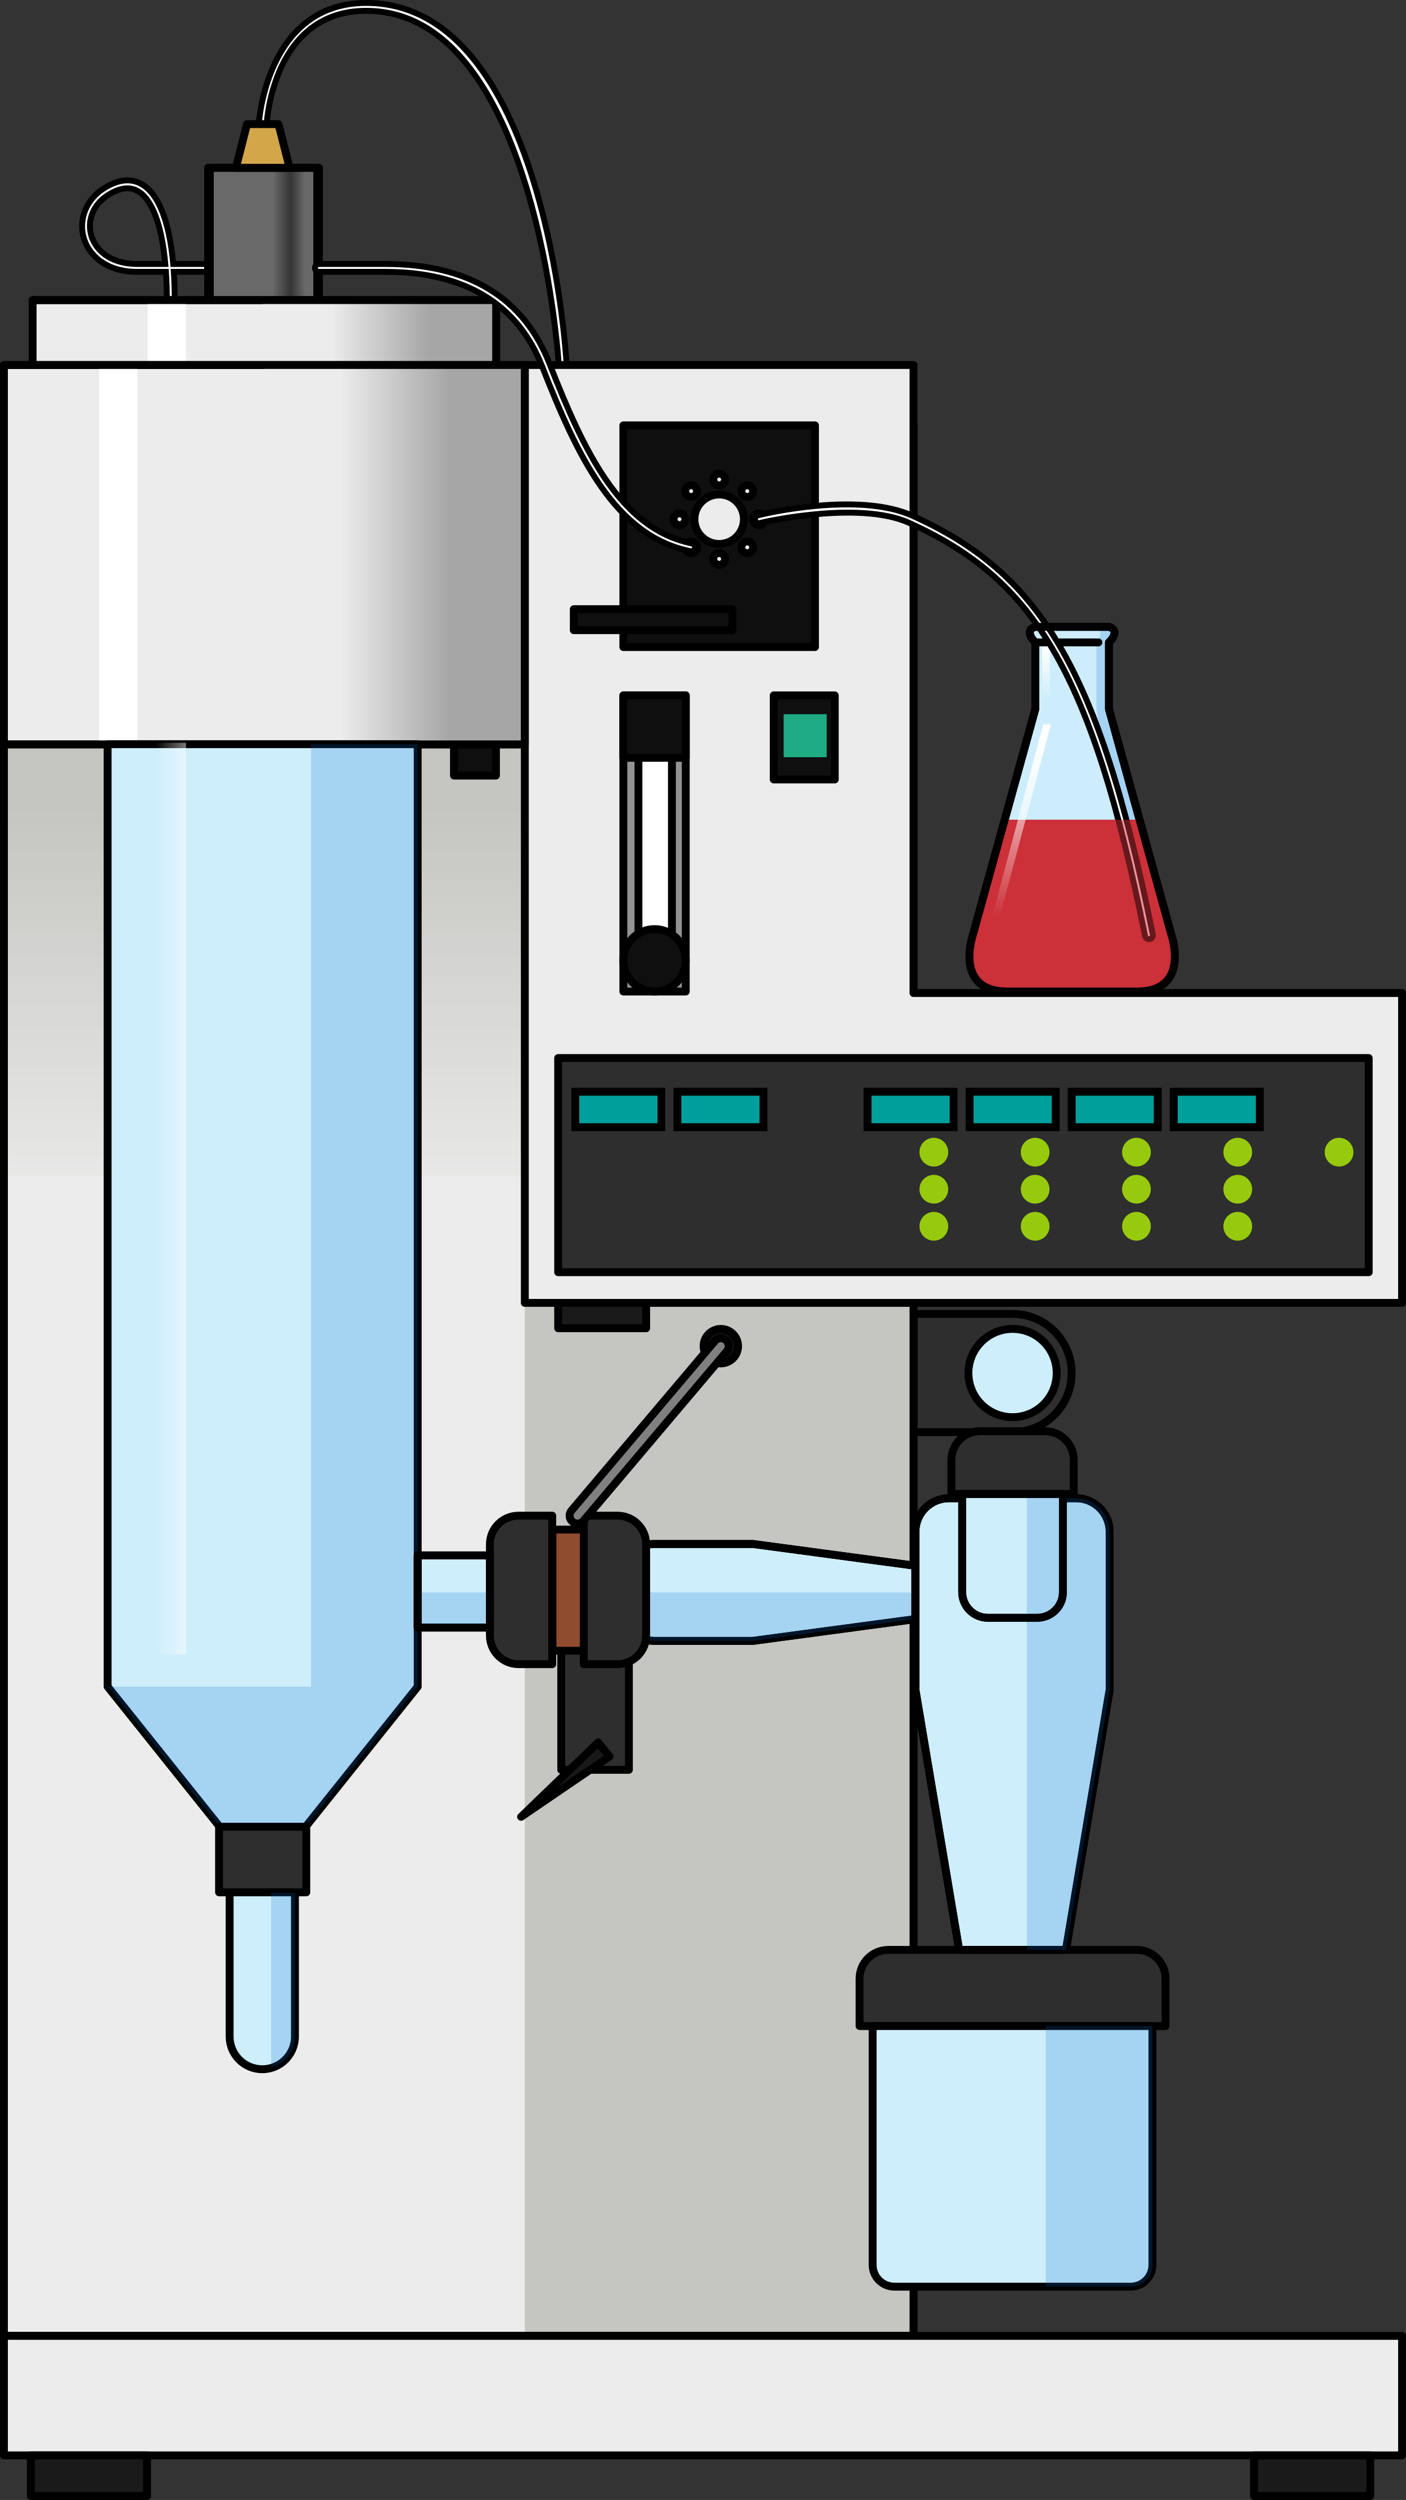 <?xml version="1.0" encoding="utf-8"?>
<!-- Generator: Adobe Illustrator 22.0.0, SVG Export Plug-In . SVG Version: 6.00 Build 0)  -->
<svg version="1.1" id="Layer_1" xmlns="http://www.w3.org/2000/svg" xmlns:xlink="http://www.w3.org/1999/xlink" x="0px" y="0px"
	 width="178.536px" height="317.362px" viewBox="0 0 178.536 317.362" enable-background="new 0 0 178.536 317.362"
	 xml:space="preserve">
<rect x="0" y="0" width="178.536" height="317.362" fill="#333333" stroke="none"/>
<g>
	<g>
		<path fill="#FFFFFF" stroke="#000000" stroke-width="0.75" stroke-miterlimit="10" d="M71.456,46.833
			c-0.263,0-0.483-0.205-0.499-0.471c-0.026-0.45-2.872-44.988-24.46-44.988c-11.727,0-12.602,13.818-12.633,14.406
			c-0.015,0.276-0.24,0.493-0.526,0.473c-0.276-0.015-0.487-0.25-0.473-0.525c0.008-0.153,0.955-15.354,13.632-15.354
			c22.528,0,25.35,44.054,25.458,45.93c0.016,0.275-0.194,0.512-0.47,0.528C71.476,46.833,71.466,46.833,71.456,46.833z"/>
		<path fill="#FFFFFF" stroke="#000000" stroke-width="0.75" stroke-miterlimit="10" d="M21.684,38.599c-0.276,0-0.5-0.224-0.5-0.5
			c0-1.268-0.039-2.465-0.114-3.586h-3.626c-4.071,0-6.18-2.207-6.796-4.272c-0.696-2.333,0.279-4.847,2.426-6.254
			c1.812-1.185,3.439-1.404,4.84-0.647c2.188,1.183,3.595,4.735,4.081,10.173h4.648c0.276,0,0.5,0.224,0.5,0.5s-0.224,0.5-0.5,0.5
			h-4.57c0.074,1.124,0.112,2.32,0.112,3.586C22.184,38.375,21.96,38.599,21.684,38.599z M16.18,23.904
			c-0.769,0-1.625,0.306-2.559,0.918c-1.802,1.181-2.594,3.195-2.016,5.131c0.514,1.72,2.317,3.559,5.838,3.559h3.547
			c-0.455-4.986-1.694-8.289-3.553-9.293C17.05,24.009,16.63,23.904,16.18,23.904z"/>
		<path fill="#2E2E2E" stroke="#000000" stroke-linecap="round" stroke-linejoin="round" stroke-miterlimit="10" d="
			M128.575,166.796H116v15.013h12.575c4.146,0,7.506-3.361,7.506-7.506C136.082,170.157,132.721,166.796,128.575,166.796z"/>
		
			<rect x="0.5" y="54" fill="#ECECEC" stroke="#000000" stroke-linecap="round" stroke-linejoin="round" stroke-miterlimit="10" width="115.5" height="242.533"/>
		<linearGradient id="SVGID_1_" gradientUnits="userSpaceOnUse" x1="33.571" y1="102.377" x2="33.571" y2="155.334">
			<stop  offset="0" style="stop-color:#C5C6C1"/>
			<stop  offset="1" style="stop-color:#C5C6C1;stop-opacity:0"/>
		</linearGradient>
		<rect x="0.5" y="94.5" fill="url(#SVGID_1_)" width="66.142" height="54.842"/>
		
			<rect x="57.646" y="94.5" fill="#0F0F0F" stroke="#000000" stroke-linecap="round" stroke-linejoin="round" stroke-miterlimit="10" width="5.331" height="3.956"/>
		<rect x="66.642" y="165.397" fill="#C5C6C1" width="49.358" height="131.136"/>
		
			<rect x="71.269" y="208.304" fill="#2E2E2E" stroke="#000000" stroke-linecap="round" stroke-linejoin="round" stroke-miterlimit="10" width="8.587" height="16.369"/>
		
			<rect x="0.5" y="54" fill="none" stroke="#000000" stroke-linecap="round" stroke-linejoin="round" stroke-miterlimit="10" width="115.5" height="242.533"/>
		
			<rect x="26.425" y="21.299" fill="#696969" stroke="#000000" stroke-linecap="round" stroke-linejoin="round" stroke-miterlimit="10" width="13.858" height="23"/>
		<linearGradient id="SVGID_2_" gradientUnits="userSpaceOnUse" x1="31.977" y1="32.8" x2="38.748" y2="32.8">
			<stop  offset="0.392" style="stop-color:#000000;stop-opacity:0"/>
			<stop  offset="0.729" style="stop-color:#000000"/>
			<stop  offset="1" style="stop-color:#000000;stop-opacity:0"/>
		</linearGradient>
		<rect x="31.977" y="21.299" opacity="0.5" fill="url(#SVGID_2_)" width="6.771" height="23"/>
		
			<rect x="26.642" y="21.299" fill="none" stroke="#000000" stroke-linecap="round" stroke-linejoin="round" stroke-miterlimit="10" width="13.858" height="23"/>
		
			<rect x="4.142" y="38.099" fill="#ECECEC" stroke="#000000" stroke-linecap="round" stroke-linejoin="round" stroke-miterlimit="10" width="58.858" height="12.401"/>
		<rect x="18.755" y="38.265" fill="#FFFFFF" width="4.861" height="8.068"/>
		<linearGradient id="SVGID_3_" gradientUnits="userSpaceOnUse" x1="33.353" y1="44.3" x2="63" y2="44.3">
			<stop  offset="0.292" style="stop-color:#ECECEC"/>
			<stop  offset="0.713" style="stop-color:#A6A6A6"/>
		</linearGradient>
		<rect x="33.353" y="38.099" fill="url(#SVGID_3_)" width="29.647" height="12.401"/>
		
			<rect x="4.142" y="38.099" fill="none" stroke="#000000" stroke-linecap="round" stroke-linejoin="round" stroke-miterlimit="10" width="58.858" height="12.401"/>
		
			<rect x="0.5" y="46.333" fill="#ECECEC" stroke="#000000" stroke-linecap="round" stroke-linejoin="round" stroke-miterlimit="10" width="66.142" height="48.167"/>
		<rect x="12.583" y="46.333" fill="#FFFFFF" width="4.861" height="48.167"/>
		<linearGradient id="SVGID_4_" gradientUnits="userSpaceOnUse" x1="33.571" y1="70.417" x2="66.642" y2="70.417">
			<stop  offset="0.292" style="stop-color:#ECECEC"/>
			<stop  offset="0.713" style="stop-color:#A6A6A6"/>
		</linearGradient>
		<rect x="33.571" y="46.333" fill="url(#SVGID_4_)" width="33.071" height="48.167"/>
		<g>
			<polygon fill="#ECECEC" stroke="#000000" stroke-linecap="round" stroke-linejoin="round" stroke-miterlimit="10" points="
				116,126.063 116,46.333 66.642,46.333 66.642,126.063 66.642,136.897 66.642,165.397 178.036,165.397 178.036,126.063 			"/>
			
				<rect x="70.877" y="134.312" fill="#2E2E2E" stroke="#000000" stroke-linecap="round" stroke-linejoin="round" stroke-miterlimit="10" width="102.924" height="27.19"/>
			<g>
				<circle fill="#97CA0D" cx="118.581" cy="146.263" r="1.824"/>
				<circle fill="#97CA0D" cx="118.581" cy="150.968" r="1.824"/>
				<circle fill="#97CA0D" cx="118.581" cy="155.673" r="1.824"/>
				<circle fill="#97CA0D" cx="131.445" cy="146.263" r="1.824"/>
				<circle fill="#97CA0D" cx="131.445" cy="150.968" r="1.824"/>
				<circle fill="#97CA0D" cx="131.445" cy="155.673" r="1.824"/>
				<circle fill="#97CA0D" cx="144.309" cy="146.263" r="1.824"/>
				<circle fill="#97CA0D" cx="157.173" cy="146.263" r="1.824"/>
				<circle fill="#97CA0D" cx="170.036" cy="146.263" r="1.824"/>
				<circle fill="#97CA0D" cx="144.309" cy="150.968" r="1.824"/>
				<circle fill="#97CA0D" cx="144.309" cy="155.673" r="1.824"/>
				<circle fill="#97CA0D" cx="157.173" cy="150.968" r="1.824"/>
				<circle fill="#97CA0D" cx="157.173" cy="155.673" r="1.824"/>
			</g>
			<rect x="110.162" y="138.59" fill="#009F9C" stroke="#000000" stroke-miterlimit="10" width="10.929" height="4.502"/>
			<rect x="123.122" y="138.59" fill="#009F9C" stroke="#000000" stroke-miterlimit="10" width="10.929" height="4.502"/>
			<rect x="73.056" y="138.59" fill="#009F9C" stroke="#000000" stroke-miterlimit="10" width="10.929" height="4.502"/>
			<rect x="86.016" y="138.59" fill="#009F9C" stroke="#000000" stroke-miterlimit="10" width="10.929" height="4.502"/>
			<rect x="136.082" y="138.59" fill="#009F9C" stroke="#000000" stroke-miterlimit="10" width="10.929" height="4.502"/>
			<rect x="149.042" y="138.59" fill="#009F9C" stroke="#000000" stroke-miterlimit="10" width="10.929" height="4.502"/>
		</g>
		
			<rect x="0.5" y="46.333" fill="none" stroke="#000000" stroke-linecap="round" stroke-linejoin="round" stroke-miterlimit="10" width="66.142" height="48.167"/>
		<g>
			<path fill="#CEEDFC" d="M148.758,118.718l-7.943-28.724V81.55c0,0,0.701-0.616,0.701-1.233c0-0.616-0.701-0.74-0.701-0.74h-4.672
				h-0.934h-3.738c0,0-0.701,0.123-0.701,0.74c0,0.616,0.701,1.233,0.701,1.233v8.444l-7.943,28.724c0,0-2.439,7.15,4.38,7.15
				c3.97,0,6.191,0,7.301,0c0.669,0,0.934,0,0.934,0c1.291,0,3.958,0,8.235,0C151.197,125.869,148.758,118.718,148.758,118.718z"/>
			<g opacity="0.2">
				<path fill="#006AD1" d="M148.758,118.718l-7.943-28.724V81.55c0,0,0.701-0.616,0.701-1.233c0-0.616-0.701-0.74-0.701-0.74h-1.59
					c0,0,0.503,0.123,0.503,0.74c0,0.616-0.503,1.233-0.503,1.233v8.445l4.666,28.724c0,0,1.752,7.15-3.147,7.15
					c1.051,0,2.258,0,3.634,0C151.197,125.869,148.758,118.718,148.758,118.718z"/>
			</g>
			<linearGradient id="SVGID_5_" gradientUnits="userSpaceOnUse" x1="132.816" y1="90.259" x2="132.816" y2="82.14">
				<stop  offset="0.184" style="stop-color:#FFFFFF;stop-opacity:0"/>
				<stop  offset="1" style="stop-color:#FFFFFF"/>
			</linearGradient>
			<rect x="132.328" y="81.663" fill="url(#SVGID_5_)" width="0.975" height="7.869"/>
			<path fill="none" stroke="#000000" stroke-linecap="round" stroke-linejoin="round" stroke-miterlimit="10" d="M148.758,118.718
				l-7.943-28.724V81.55c0,0,0.701-0.616,0.701-1.233c0-0.616-0.701-0.74-0.701-0.74h-4.672h-0.934h-3.738
				c0,0-0.701,0.123-0.701,0.74c0,0.616,0.701,1.233,0.701,1.233v8.444l-7.943,28.724c0,0-2.439,7.15,4.38,7.15
				c3.97,0,6.191,0,7.301,0c0.669,0,0.934,0,0.934,0c1.291,0,3.958,0,8.235,0C151.197,125.869,148.758,118.718,148.758,118.718z"/>
			
				<line fill="none" stroke="#000000" stroke-linecap="round" stroke-linejoin="round" stroke-miterlimit="10" x1="131.47" y1="81.55" x2="139.477" y2="81.55"/>
		</g>
		<polygon fill="#D3A64A" stroke="#000000" stroke-linecap="round" stroke-linejoin="round" stroke-miterlimit="10" points="
			35.363,15.755 31.366,15.755 29.954,21.299 36.775,21.299 		"/>
		<g>
			<polygon fill="#CEEEFB" stroke="#000000" stroke-linecap="round" stroke-linejoin="round" stroke-miterlimit="10" points="
				13.667,94.471 13.667,214.115 27.906,231.911 38.801,231.911 53.04,214.115 53.04,94.471 			"/>
			<linearGradient id="SVGID_6_" gradientUnits="userSpaceOnUse" x1="27.791" y1="152.178" x2="19.781" y2="152.178">
				<stop  offset="0" style="stop-color:#FFFFFF"/>
				<stop  offset="1" style="stop-color:#FFFFFF;stop-opacity:0"/>
			</linearGradient>
			<rect x="19.675" y="94.295" fill="url(#SVGID_6_)" width="3.942" height="115.766"/>
			<polygon opacity="0.2" fill="#006AD1" points="39.498,94.471 39.498,214.115 13.667,214.115 27.906,231.911 38.801,231.911 
				39.498,231.04 39.498,231.04 53.04,214.115 53.04,94.471 			"/>
			
				<rect x="27.816" y="231.911" fill="#2E2E2E" stroke="#000000" stroke-linecap="round" stroke-linejoin="round" stroke-miterlimit="10" width="11.075" height="8.311"/>
			<path fill="#CEEEFB" stroke="#000000" stroke-linecap="round" stroke-linejoin="round" stroke-miterlimit="10" d="
				M29.159,240.223v18.311c0,2.29,1.856,4.147,4.147,4.147s4.147-1.856,4.147-4.147v-18.311H29.159z"/>
			<path opacity="0.2" fill="#006AD1" d="M34.429,240.304v22.203c1.74-0.492,3.023-2.075,3.023-3.973v-18.23H34.429z"/>
		</g>
		<g>
			
				<rect x="0.5" y="296.533" fill="#ECECEC" stroke="#000000" stroke-linecap="round" stroke-linejoin="round" stroke-miterlimit="10" width="177.536" height="15.167"/>
			
				<rect x="3.912" y="311.699" fill="#1A1A1A" stroke="#000000" stroke-linecap="round" stroke-linejoin="round" stroke-miterlimit="10" width="14.762" height="5.162"/>
			
				<rect x="159.237" y="311.699" fill="#1A1A1A" stroke="#000000" stroke-linecap="round" stroke-linejoin="round" stroke-miterlimit="10" width="14.762" height="5.162"/>
		</g>
		<path fill="#CEEEFB" stroke="#000000" stroke-linecap="round" stroke-linejoin="round" stroke-miterlimit="10" d="M83.061,208.304
			h12.557l20.628-2.767v-6.768l-20.628-2.767H83.061c-1.465,0-2.653,0.948-2.653,2.117v8.067
			C80.407,207.356,81.595,208.304,83.061,208.304z"/>
		<path fill="none" stroke="#000000" stroke-linecap="round" stroke-linejoin="round" stroke-miterlimit="10" d="M83.061,208.304
			h12.557l20.628-2.767v-6.768l-20.628-2.767H83.061c-1.465,0-2.653,0.948-2.653,2.117v8.067
			C80.407,207.356,81.595,208.304,83.061,208.304z"/>
		<path opacity="0.2" fill="#006AD1" d="M80.407,202.153v4.033c0,1.169,1.188,2.117,2.653,2.117h12.557l20.628-2.767v-3.384H80.407z
			"/>
		<g>
			<path fill="#2E2E2E" stroke="#000000" stroke-linecap="round" stroke-linejoin="round" stroke-miterlimit="10" d="
				M74.132,211.258v-18.849h4.281c2.008,0,3.636,1.628,3.636,3.636v11.576c0,2.008-1.628,3.636-3.636,3.636H74.132z"/>
		</g>
		<g>
			<path fill="#2E2E2E" stroke="#000000" stroke-linecap="round" stroke-linejoin="round" stroke-miterlimit="10" d="
				M70.126,192.409v18.849h-4.281c-2.008,0-3.636-1.628-3.636-3.636v-11.576c0-2.008,1.628-3.636,3.636-3.636H70.126z"/>
		</g>
		
			<rect x="70.15" y="194.176" fill="#904C2E" stroke="#000000" stroke-linecap="round" stroke-linejoin="round" stroke-miterlimit="10" width="3.982" height="15.382"/>
		
			<rect x="53.04" y="197.449" fill="#CEEEFB" stroke="#000000" stroke-linecap="round" stroke-linejoin="round" stroke-miterlimit="10" width="9.169" height="9.169"/>
		<rect x="53.04" y="202.153" opacity="0.2" fill="#006AD1" width="9.169" height="4.465"/>
		
			<rect x="53.04" y="197.449" fill="none" stroke="#000000" stroke-linecap="round" stroke-linejoin="round" stroke-miterlimit="10" width="9.169" height="9.169"/>
		<polygon fill="#181818" stroke="#000000" stroke-linecap="round" stroke-linejoin="round" stroke-miterlimit="10" points="
			66.168,230.641 75.952,221.197 77.398,222.983 		"/>
		<g>
			
				<rect x="79.155" y="54" fill="#0F0F0F" stroke="#000000" stroke-linecap="round" stroke-linejoin="round" stroke-miterlimit="10" width="24.333" height="28.14"/>
			
				<rect x="72.861" y="77.333" fill="#0F0F0F" stroke="#000000" stroke-linecap="round" stroke-linejoin="round" stroke-miterlimit="10" width="20.139" height="2.667"/>
			
				<circle fill="#ECECEC" stroke="#000000" stroke-linecap="round" stroke-linejoin="round" stroke-miterlimit="10" cx="91.321" cy="65.913" r="3.141"/>
			
				<circle fill="#ECECEC" stroke="#000000" stroke-linecap="round" stroke-linejoin="round" stroke-miterlimit="10" cx="91.321" cy="60.872" r="0.749"/>
			
				<circle fill="#ECECEC" stroke="#000000" stroke-linecap="round" stroke-linejoin="round" stroke-miterlimit="10" cx="94.886" cy="62.349" r="0.749"/>
			
				<circle fill="#ECECEC" stroke="#000000" stroke-linecap="round" stroke-linejoin="round" stroke-miterlimit="10" cx="96.362" cy="65.913" r="0.749"/>
			
				<circle fill="#ECECEC" stroke="#000000" stroke-linecap="round" stroke-linejoin="round" stroke-miterlimit="10" cx="94.886" cy="69.478" r="0.749"/>
			
				<circle fill="#ECECEC" stroke="#000000" stroke-linecap="round" stroke-linejoin="round" stroke-miterlimit="10" cx="91.321" cy="70.954" r="0.749"/>
			
				<circle fill="#ECECEC" stroke="#000000" stroke-linecap="round" stroke-linejoin="round" stroke-miterlimit="10" cx="87.757" cy="69.478" r="0.749"/>
			
				<circle fill="#ECECEC" stroke="#000000" stroke-linecap="round" stroke-linejoin="round" stroke-miterlimit="10" cx="86.28" cy="65.913" r="0.749"/>
			
				<circle fill="#ECECEC" stroke="#000000" stroke-linecap="round" stroke-linejoin="round" stroke-miterlimit="10" cx="87.757" cy="62.349" r="0.749"/>
		</g>
		
			<circle fill="#0F0F0F" stroke="#000000" stroke-linecap="round" stroke-linejoin="round" stroke-miterlimit="10" cx="91.533" cy="170.888" r="2.188"/>
		<g>
			<line fill="#0F0F0F" x1="91.533" y1="170.888" x2="73.328" y2="192.409"/>
			<path fill="#808080" stroke="#000000" stroke-miterlimit="10" d="M73.327,193.409c-0.228,0-0.458-0.077-0.646-0.236
				c-0.421-0.356-0.474-0.988-0.118-1.409l18.205-21.521c0.357-0.422,0.987-0.476,1.409-0.118c0.422,0.356,0.475,0.988,0.118,1.409
				l-18.205,21.521C73.894,193.289,73.612,193.409,73.327,193.409z"/>
		</g>
		
			<rect x="70.877" y="165.397" fill="#1A1A1A" stroke="#000000" stroke-linecap="round" stroke-linejoin="round" stroke-miterlimit="10" width="11.173" height="3.219"/>
		<g>
			<g>
				<path fill="#2E2E2E" stroke="#000000" stroke-linecap="round" stroke-linejoin="round" stroke-miterlimit="10" d="M148,257.199
					h-38.849v-6.03c0-2.008,1.628-3.636,3.636-3.636h31.576c2.008,0,3.636,1.628,3.636,3.636V257.199z"/>
				<g>
					<path fill="#CEEEFB" stroke="#000000" stroke-linecap="round" stroke-linejoin="round" stroke-miterlimit="10" d="
						M143.577,290.283h-30.004c-1.525,0-2.762-1.237-2.762-2.762v-30.321h35.528v30.321
						C146.34,289.046,145.103,290.283,143.577,290.283z"/>
					<path opacity="0.2" fill="#006AD1" d="M143.577,290.283h-10.788v-33.083h13.55v30.321
						C146.34,289.046,145.103,290.283,143.577,290.283z"/>
				</g>
			</g>
			<path fill="#CEEEFB" stroke="#000000" stroke-linecap="round" stroke-linejoin="round" stroke-miterlimit="10" d="
				M116.245,194.444v20.089l5.546,33h13.568l5.546-33v-20.089c0-2.344-1.9-4.245-4.245-4.245H120.49
				C118.146,190.199,116.245,192.1,116.245,194.444z"/>
			<path fill="none" stroke="#000000" stroke-linecap="round" stroke-linejoin="round" stroke-miterlimit="10" d="M116.245,194.444
				v20.089l5.546,33h13.568l5.546-33v-20.089c0-2.344-1.9-4.245-4.245-4.245H120.49C118.146,190.199,116.245,192.1,116.245,194.444z
				"/>
			<path opacity="0.2" fill="#006AD1" d="M136.661,190.199h-6.262v57.333h4.96l5.546-33v-20.089
				C140.906,192.1,139.005,190.199,136.661,190.199z"/>
			<g>
				<path fill="#2E2E2E" stroke="#000000" stroke-linecap="round" stroke-linejoin="round" stroke-miterlimit="10" d="
					M136.34,189.651h-15.528v-4.327c0-2.008,1.628-3.636,3.636-3.636h8.255c2.008,0,3.636,1.628,3.636,3.636V189.651z"/>
				<g>
					<path fill="#CEEEFB" stroke="#000000" stroke-linecap="round" stroke-linejoin="round" stroke-miterlimit="10" d="
						M131.71,205.372h-6.269c-1.801,0-3.261-1.46-3.261-3.261v-12.46h12.792v12.46C134.972,203.912,133.511,205.372,131.71,205.372z
						"/>
				</g>
				<path opacity="0.2" fill="#006AD1" d="M131.71,205.372h-1.311v-15.721h4.572v12.46
					C134.972,203.912,133.511,205.372,131.71,205.372z"/>
				<g>
					<path fill="none" stroke="#000000" stroke-linecap="round" stroke-linejoin="round" stroke-miterlimit="10" d="M131.71,205.372
						h-6.269c-1.801,0-3.261-1.46-3.261-3.261v-12.46h12.792v12.46C134.972,203.912,133.511,205.372,131.71,205.372z"/>
				</g>
			</g>
		</g>
		
			<circle fill="#CEEEFB" stroke="#000000" stroke-linecap="round" stroke-linejoin="round" stroke-miterlimit="10" cx="128.575" cy="174.303" r="5.603"/>
		<path fill="#FFFFFF" stroke="#000000" stroke-width="0.75" stroke-miterlimit="10" d="M87.758,69.978
			c-0.033,0-0.066-0.003-0.1-0.01c-9.629-1.943-14.396-12.202-18.818-23.451c-3.131-7.966-9.824-12.004-19.892-12.004H40.5
			c-0.276,0-0.5-0.224-0.5-0.5s0.224-0.5,0.5-0.5h8.449c10.52,0,17.525,4.252,20.822,12.638c4.317,10.983,8.95,20.994,18.084,22.837
			c0.271,0.055,0.446,0.318,0.392,0.589C88.2,69.814,87.991,69.978,87.758,69.978z"/>
		<path fill="#CD3038" d="M123.527,118.718c0,0-2.439,7.15,4.38,7.15c3.97,0,6.191,0,7.301,0c0.669,0,0.934,0,0.934,0
			c1.291,0,3.958,0,8.235,0c6.819,0,4.38-7.15,4.38-7.15l-4.053-14.657h-17.125L123.527,118.718z"/>
		<path fill="#FFFFFF" stroke="#000000" stroke-width="0.75" stroke-miterlimit="10" d="M145.89,119.218
			c-0.232,0-0.441-0.164-0.489-0.401c-6.875-34.074-14.332-45.387-29.98-52.449c-6.411-2.894-18.774-0.022-18.903,0.02
			c-0.262,0.087-0.545-0.059-0.63-0.321s0.059-0.544,0.321-0.63c0.553-0.179,12.755-3.079,19.624,0.02
			c15.895,7.174,23.62,18.823,30.549,53.162c0.055,0.271-0.121,0.535-0.392,0.589C145.956,119.215,145.923,119.218,145.89,119.218z"
			/>
		<path opacity="0.5" fill="#CD3038" d="M123.527,118.718c0,0-2.439,7.15,4.38,7.15c3.97,0,6.191,0,7.301,0c0.669,0,0.934,0,0.934,0
			c1.291,0,3.958,0,8.235,0c6.819,0,4.38-7.15,4.38-7.15l-4.053-14.657h-17.125L123.527,118.718z"/>
		
			<linearGradient id="SVGID_7_" gradientUnits="userSpaceOnUse" x1="-581.868" y1="121.758" x2="-581.868" y2="93.613" gradientTransform="matrix(1 0 -0.307 1 743.589 0)">
			<stop  offset="0.184" style="stop-color:#FFFFFF;stop-opacity:0"/>
			<stop  offset="1" style="stop-color:#FFFFFF"/>
		</linearGradient>
		<polygon fill="url(#SVGID_7_)" points="126.199,119.234 125.223,119.234 132.472,91.958 133.447,91.958 		"/>
		<g>
			
				<rect x="79.155" y="88.279" fill="#939393" stroke="#000000" stroke-linecap="round" stroke-linejoin="round" stroke-miterlimit="10" width="7.923" height="37.589"/>
			
				<rect x="81.071" y="95.076" fill="#FFFFFF" stroke="#000000" stroke-linecap="round" stroke-linejoin="round" stroke-miterlimit="10" width="4.25" height="26.831"/>
			
				<rect x="79.155" y="88.279" fill="#0F0F0F" stroke="#000000" stroke-linecap="round" stroke-linejoin="round" stroke-miterlimit="10" width="7.923" height="7.923"/>
			
				<circle fill="#0F0F0F" stroke="#000000" stroke-linecap="round" stroke-linejoin="round" stroke-miterlimit="10" cx="83.116" cy="121.907" r="3.961"/>
			
				<rect x="98.25" y="88.279" fill="#0F0F0F" stroke="#000000" stroke-linecap="round" stroke-linejoin="round" stroke-miterlimit="10" width="7.75" height="10.667"/>
			<rect x="99.51" y="90.667" fill="#1FAB84" width="5.456" height="5.456"/>
		</g>
	</g>
	<path fill="none" stroke="#000000" stroke-linecap="round" stroke-linejoin="round" stroke-miterlimit="10" d="M148.758,118.718
		l-7.943-28.724V81.55c0,0,0.701-0.616,0.701-1.233c0-0.616-0.701-0.74-0.701-0.74h-4.672h-0.934h-3.738c0,0-0.701,0.123-0.701,0.74
		c0,0.616,0.701,1.233,0.701,1.233v8.444l-7.943,28.724c0,0-2.439,7.15,4.38,7.15c3.97,0,6.191,0,7.301,0c0.669,0,0.934,0,0.934,0
		c1.291,0,3.958,0,8.235,0C151.197,125.869,148.758,118.718,148.758,118.718z"/>
</g>
</svg>
